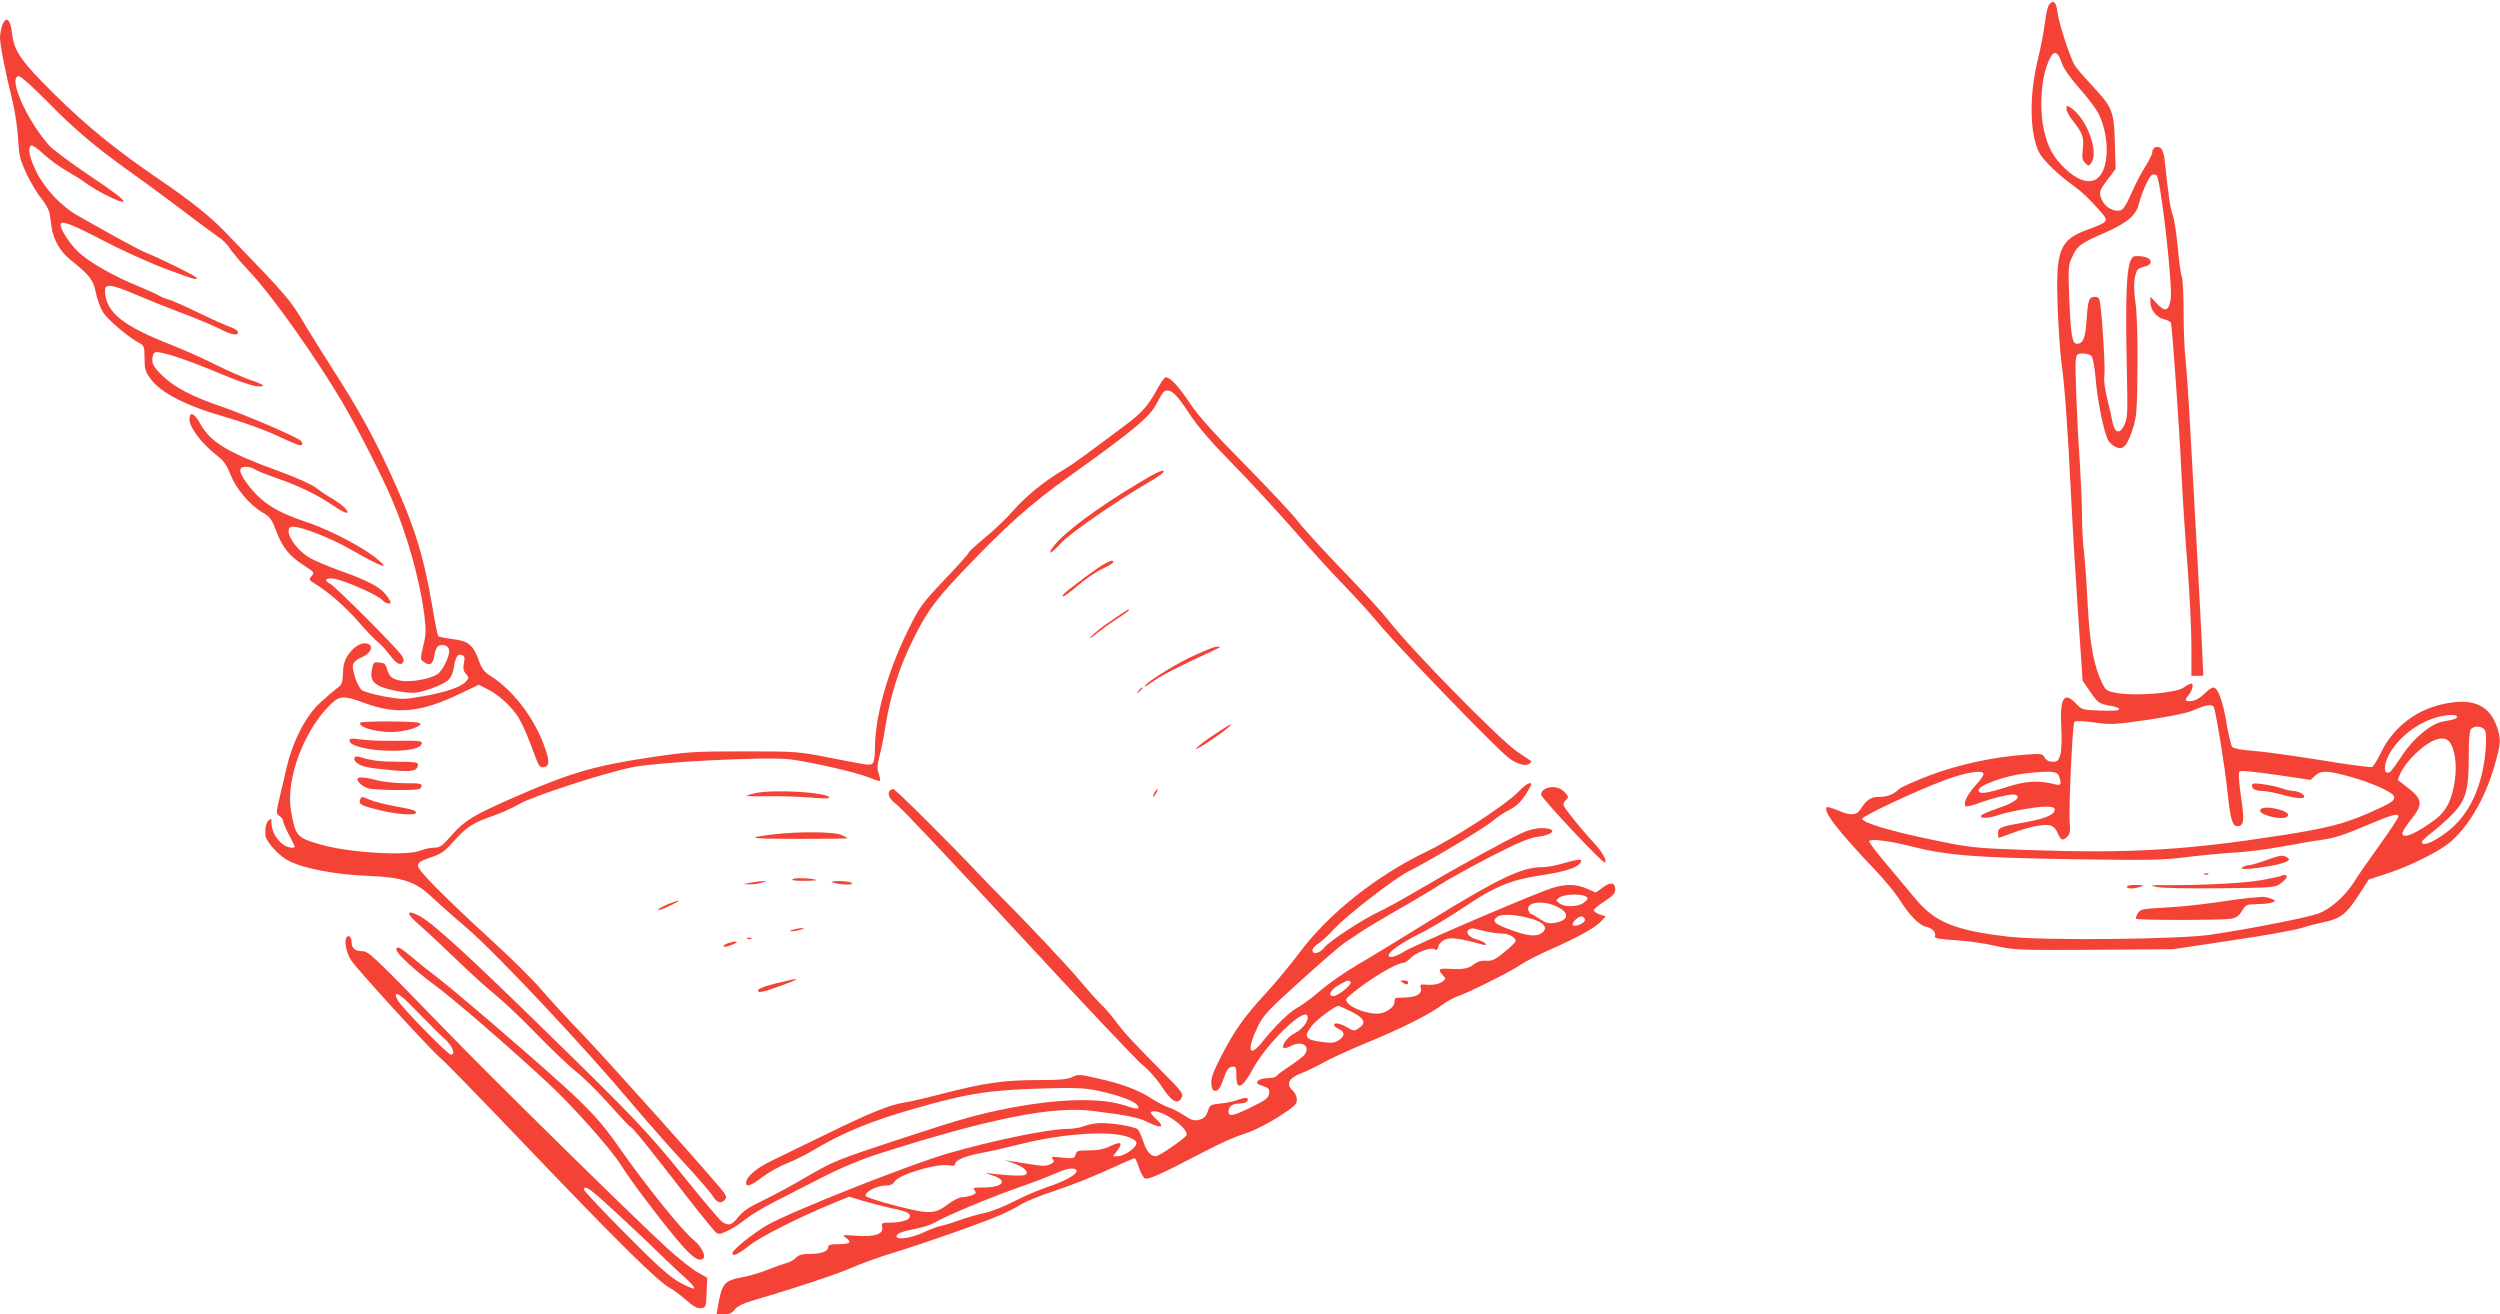 <?xml version="1.0" standalone="no"?>
<!DOCTYPE svg PUBLIC "-//W3C//DTD SVG 20010904//EN"
 "http://www.w3.org/TR/2001/REC-SVG-20010904/DTD/svg10.dtd">
<svg version="1.0" xmlns="http://www.w3.org/2000/svg"
 width="1280pt" height="673pt" viewBox="0 0 1280 673"
 preserveAspectRatio="xMidYMid meet">
<g transform="translate(0,673) scale(0.1,-0.1)"
fill="#f44336" stroke="none">
<path d="M10491 6706 c-6 -8 -16 -49 -21 -92 -5 -44 -21 -126 -35 -184 -46
-182 -44 -384 5 -480 20 -39 95 -113 175 -170 47 -35 79 -64 143 -137 40 -45
36 -50 -68 -88 -146 -53 -165 -103 -155 -394 4 -108 13 -239 20 -291 16 -111
31 -317 50 -700 7 -151 24 -421 36 -600 l22 -325 39 -57 c40 -58 45 -62 111
-73 20 -3 37 -11 37 -16 0 -7 -33 -10 -95 -7 -93 3 -96 4 -126 36 -61 65 -84
28 -75 -123 3 -58 1 -117 -5 -138 -9 -32 -14 -37 -39 -37 -20 0 -33 7 -41 21
-11 21 -16 21 -102 15 -163 -12 -342 -51 -487 -106 -74 -28 -144 -59 -155 -69
-33 -30 -61 -41 -104 -41 -42 0 -64 -14 -96 -64 -21 -32 -50 -33 -116 -5 -27
12 -52 19 -56 16 -20 -21 53 -116 248 -322 48 -50 103 -117 124 -150 49 -79
102 -133 136 -140 33 -7 53 -29 46 -48 -4 -11 17 -15 104 -21 59 -3 152 -16
206 -29 94 -21 115 -22 503 -20 l405 3 300 45 c165 24 327 53 360 64 33 11 85
24 115 30 82 17 113 41 174 134 l54 84 83 27 c103 33 230 92 304 142 105 69
208 236 259 421 31 109 32 129 9 195 -37 104 -117 142 -250 118 -154 -26 -278
-119 -344 -256 -17 -36 -37 -68 -45 -71 -9 -3 -129 13 -267 36 -139 22 -294
44 -345 47 -56 4 -96 12 -103 20 -6 7 -19 62 -29 121 -19 114 -45 183 -67 183
-8 0 -25 -11 -39 -25 -31 -31 -57 -45 -83 -45 -25 0 -26 7 -7 29 20 23 30 61
16 61 -7 0 -25 -9 -41 -21 -38 -27 -241 -44 -335 -28 -58 10 -62 12 -82 54
-42 87 -62 196 -73 398 -5 105 -14 228 -19 272 -6 44 -10 125 -10 181 0 57 -5
169 -10 251 -16 238 -27 517 -22 551 4 28 8 32 37 32 18 0 38 -6 44 -14 7 -8
16 -61 21 -118 10 -119 44 -282 66 -316 8 -13 27 -27 42 -33 35 -13 54 10 83
99 19 60 21 93 23 317 1 160 -3 279 -11 330 -11 74 -7 134 11 163 3 6 20 13
36 17 44 10 41 42 -5 51 -19 3 -41 4 -49 1 -38 -15 -46 -157 -36 -612 4 -184
3 -215 -12 -248 -23 -51 -49 -47 -61 8 -4 22 -17 78 -28 124 -12 47 -18 97
-15 114 6 27 -8 272 -20 365 -4 36 -9 42 -29 42 -30 0 -35 -16 -42 -123 -6
-89 -18 -117 -49 -117 -24 0 -31 38 -39 221 -6 163 -6 180 13 220 26 60 44 73
163 125 118 51 165 90 180 149 16 63 53 144 68 150 8 3 18 2 23 -3 21 -21 83
-564 72 -632 -10 -63 -28 -69 -69 -26 l-35 37 0 -29 c0 -39 33 -79 71 -87 17
-4 32 -12 34 -18 7 -20 44 -547 55 -787 6 -124 20 -335 31 -470 10 -135 19
-314 19 -397 l0 -153 30 0 31 0 -6 138 c-7 144 -35 673 -61 1127 -8 149 -19
308 -24 355 -6 47 -10 156 -10 242 0 86 -4 168 -9 182 -6 13 -15 82 -21 153
-7 70 -18 144 -26 163 -12 31 -24 114 -41 282 -3 26 -11 52 -19 59 -18 15 -44
4 -44 -19 0 -10 -15 -40 -32 -68 -18 -27 -51 -89 -73 -139 -33 -73 -45 -91
-64 -93 -32 -5 -70 17 -87 50 -20 40 -18 49 27 109 l41 54 -4 135 c-4 162 -12
180 -122 298 -41 44 -79 88 -85 100 -26 49 -80 214 -86 266 -7 57 -21 70 -44
42z m47 -258 c5 -7 16 -31 23 -52 8 -22 47 -75 87 -120 40 -44 84 -103 98
-131 48 -99 54 -237 14 -303 -37 -61 -107 -51 -188 26 -59 56 -89 111 -108
201 -25 118 -11 280 31 360 17 34 27 38 43 19z m796 -3337 c10 -16 58 -308 71
-438 14 -133 25 -173 49 -173 35 0 39 26 20 150 -11 75 -14 124 -8 130 6 6 77
-1 187 -17 l177 -26 23 21 c30 28 61 28 177 -4 109 -30 218 -78 227 -101 8
-21 -11 -34 -134 -88 -123 -53 -207 -75 -430 -110 -505 -79 -787 -95 -1313
-77 -276 10 -291 12 -485 52 -218 45 -360 88 -360 108 0 14 273 142 420 197
103 38 188 54 200 36 4 -7 -12 -32 -39 -61 -43 -46 -66 -93 -52 -108 4 -3 28
2 54 11 71 28 175 53 195 49 40 -8 11 -37 -64 -63 -42 -15 -85 -31 -95 -37
-36 -20 13 -27 65 -9 60 21 202 47 257 47 32 0 44 -4 44 -15 0 -26 -46 -46
-152 -65 -129 -23 -138 -27 -138 -56 0 -13 2 -24 4 -24 2 0 34 12 72 26 83 31
158 46 191 38 16 -4 30 -19 39 -40 16 -38 25 -41 49 -17 13 12 16 29 12 67 -6
75 14 509 24 520 5 6 44 5 101 -3 87 -12 106 -11 278 14 125 19 201 35 235 50
53 25 90 31 99 16z m1246 -50 c0 -11 -16 -16 -72 -25 -61 -11 -152 -86 -209
-174 -28 -42 -55 -80 -62 -84 -32 -20 -36 30 -6 87 42 79 129 152 222 185 56
20 127 26 127 11z m140 -66 c9 -11 11 -38 7 -98 -13 -158 -60 -285 -142 -375
-66 -73 -185 -139 -185 -103 0 6 26 30 58 54 31 24 78 67 104 94 64 69 78 121
78 288 0 89 4 135 12 143 17 17 53 15 68 -3z m-175 -68 c25 -38 35 -117 24
-191 -14 -99 -42 -156 -97 -199 -96 -73 -172 -106 -172 -74 0 8 20 40 45 71
65 84 60 105 -35 177 l-34 26 18 42 c11 22 43 64 72 91 83 79 150 100 179 57z
m-2005 -166 c5 -11 10 -27 10 -37 0 -13 -6 -15 -27 -10 -86 22 -149 18 -246
-13 -106 -34 -147 -39 -147 -17 0 25 135 74 238 86 124 14 160 12 172 -9z
m1740 -212 c0 -6 -44 -73 -98 -148 -54 -75 -113 -159 -130 -188 -47 -73 -119
-137 -184 -161 -52 -19 -326 -74 -545 -107 -156 -25 -877 -32 -1048 -10 -270
33 -367 73 -468 193 -35 43 -103 123 -150 180 -48 56 -87 108 -87 114 0 16 99
4 218 -26 177 -45 323 -57 812 -65 398 -6 472 -5 590 10 74 9 187 20 250 24
63 3 171 17 240 30 69 13 162 29 207 35 62 8 117 26 220 70 140 59 173 69 173
49z"/>
<path d="M10580 6173 c0 -11 14 -38 31 -59 52 -65 60 -88 53 -147 -5 -43 -3
-57 12 -71 17 -18 18 -18 31 0 41 56 -23 228 -104 282 -21 13 -23 13 -23 -5z"/>
<path d="M11530 2707 c0 -17 21 -27 58 -27 14 0 61 -9 104 -21 84 -23 129 -20
94 7 -11 8 -30 14 -42 14 -12 0 -40 6 -62 14 -22 8 -65 17 -96 21 -46 6 -56 5
-56 -8z"/>
<path d="M11580 2590 c-20 -12 -5 -26 43 -40 53 -14 92 -10 92 9 0 21 -110 47
-135 31z"/>
<path d="M11600 2325 c-36 -13 -74 -24 -85 -25 -11 0 -27 -5 -35 -11 -32 -22
194 8 230 31 13 9 13 11 0 20 -21 14 -36 12 -110 -15z"/>
<path d="M11288 2253 c7 -3 16 -2 19 1 4 3 -2 6 -13 5 -11 0 -14 -3 -6 -6z"/>
<path d="M11679 2245 c-3 -2 -48 -12 -99 -21 -97 -16 -276 -26 -475 -26 -95 1
-104 -1 -65 -9 25 -6 169 -9 327 -7 266 3 283 4 309 24 32 23 42 44 22 44 -8
0 -17 -2 -19 -5z"/>
<path d="M10890 2190 c0 -12 34 -12 70 0 20 7 16 8 -22 9 -27 1 -48 -3 -48 -9z"/>
<path d="M11520 2133 c-25 -2 -106 -13 -180 -24 -74 -11 -190 -23 -257 -26
-112 -6 -124 -8 -137 -28 -8 -13 -12 -25 -9 -29 8 -8 437 -8 485 0 29 5 42 15
57 40 19 32 23 34 78 35 32 0 67 4 78 9 19 7 18 9 -8 19 -16 6 -36 10 -45 9
-9 -1 -37 -3 -62 -5z"/>
<path d="M11 6599 c-6 -18 -11 -46 -11 -63 0 -36 29 -184 64 -323 13 -54 26
-142 29 -197 5 -88 10 -106 45 -180 21 -44 55 -100 75 -124 20 -24 38 -57 41
-75 3 -18 7 -49 10 -70 8 -61 44 -125 94 -165 101 -81 119 -104 132 -167 6
-33 23 -79 36 -101 21 -38 135 -134 192 -163 19 -10 22 -19 22 -75 0 -54 4
-69 29 -103 55 -76 184 -142 401 -203 80 -23 192 -64 249 -91 57 -27 110 -49
118 -49 18 0 13 20 -8 31 -62 35 -304 137 -389 165 -149 50 -246 100 -307 159
-42 41 -53 58 -53 83 0 20 6 35 15 38 22 9 164 -38 328 -107 78 -33 162 -63
187 -66 59 -7 44 9 -30 32 -30 10 -107 44 -170 75 -63 32 -169 79 -235 105
-244 96 -329 163 -337 267 -4 49 22 47 164 -13 68 -29 181 -74 251 -100 70
-27 153 -62 183 -78 53 -28 89 -31 81 -8 -2 6 -19 16 -39 23 -20 7 -92 39
-160 72 -68 33 -137 64 -153 68 -17 4 -39 13 -50 20 -11 7 -59 29 -108 49
-129 53 -252 123 -307 176 -44 42 -90 113 -90 139 0 24 53 5 215 -80 96 -50
239 -115 319 -145 148 -56 172 -62 161 -46 -6 10 -197 104 -255 126 -19 7 -91
45 -160 83 -69 39 -152 85 -185 104 -88 48 -174 139 -218 227 -36 73 -47 124
-27 136 5 3 34 -16 62 -43 29 -27 82 -66 118 -86 36 -21 79 -48 95 -60 62 -46
187 -108 197 -98 7 7 -49 50 -169 130 -98 66 -194 137 -212 158 -118 134 -213
354 -154 354 10 0 76 -60 148 -133 135 -138 242 -229 430 -363 61 -43 173
-126 250 -184 77 -59 161 -121 187 -139 27 -17 54 -44 62 -59 8 -15 62 -79
121 -142 106 -115 326 -426 455 -645 82 -139 204 -378 258 -505 77 -179 142
-413 164 -584 10 -83 10 -104 -5 -163 -15 -63 -15 -69 0 -80 33 -25 50 -16 57
31 5 31 13 47 25 51 28 8 51 -5 51 -29 -1 -34 -36 -103 -62 -119 -36 -23 -130
-40 -181 -33 -49 8 -64 20 -76 63 -6 22 -14 29 -39 31 -28 3 -31 0 -37 -32
-10 -48 0 -70 39 -89 48 -22 153 -40 195 -32 57 11 141 45 160 67 11 11 22 38
25 61 8 54 20 72 41 63 14 -5 16 -13 10 -42 -5 -27 -2 -41 11 -55 16 -18 16
-20 -1 -39 -25 -28 -104 -55 -221 -75 -96 -17 -105 -17 -197 -1 -54 10 -106
25 -116 34 -11 10 -27 41 -35 71 -18 62 -14 73 43 99 42 20 54 57 23 66 -29
10 -68 -12 -98 -55 -20 -29 -27 -52 -28 -95 -2 -51 -5 -60 -31 -78 -16 -12
-56 -46 -88 -76 -71 -66 -137 -193 -167 -320 -11 -47 -28 -121 -39 -165 -18
-78 -18 -80 0 -93 11 -7 19 -19 19 -27 0 -7 13 -39 30 -70 35 -67 35 -65 14
-65 -49 0 -104 67 -104 126 0 25 -2 26 -14 14 -15 -15 -19 -37 -17 -77 1 -27
59 -94 106 -123 72 -44 248 -79 430 -85 158 -6 233 -30 305 -98 25 -24 111
-101 192 -170 157 -136 602 -610 847 -902 69 -82 185 -214 258 -293 73 -79
140 -156 150 -172 21 -36 42 -45 61 -26 13 13 13 18 0 38 -27 41 -596 678
-731 818 -72 74 -165 176 -207 225 -43 50 -152 158 -242 240 -259 238 -388
368 -388 392 0 17 12 25 65 43 56 19 72 30 122 87 61 69 98 92 206 129 37 13
94 39 125 57 64 39 428 157 575 188 138 28 692 56 813 41 116 -15 345 -68 407
-94 26 -11 50 -19 52 -16 3 3 0 19 -6 37 -9 25 -8 44 4 89 9 31 23 104 32 162
24 148 68 287 130 415 75 155 116 213 251 356 233 246 359 358 564 504 324
231 407 301 441 367 16 31 33 60 39 63 30 19 61 -8 126 -108 49 -74 110 -145
225 -262 86 -88 223 -236 305 -330 81 -93 197 -222 259 -285 61 -63 145 -155
186 -205 97 -118 615 -652 665 -687 46 -32 83 -42 104 -29 8 6 12 12 10 14 -3
2 -34 23 -70 47 -90 60 -550 529 -662 675 -25 33 -128 146 -229 250 -101 105
-206 219 -233 255 -27 36 -149 166 -271 290 -161 163 -239 250 -283 316 -61
91 -105 138 -126 131 -6 -2 -24 -28 -41 -59 -46 -84 -77 -120 -157 -180 -217
-163 -276 -206 -327 -236 -95 -56 -190 -134 -253 -206 -33 -38 -98 -101 -144
-138 -46 -38 -84 -73 -84 -77 0 -5 -56 -68 -125 -140 -119 -126 -127 -138
-189 -264 -103 -211 -166 -437 -166 -596 0 -37 -5 -72 -11 -78 -13 -13 -8 -14
-224 28 -156 31 -167 32 -435 32 -259 0 -288 -2 -489 -32 -285 -43 -412 -81
-711 -213 -188 -83 -232 -110 -297 -184 -48 -55 -61 -64 -90 -64 -19 0 -50 -7
-70 -15 -69 -29 -367 -11 -512 31 -122 35 -128 42 -151 172 -28 157 63 406
197 540 52 52 70 53 184 11 161 -59 285 -46 482 48 l98 47 44 -22 c58 -28 129
-94 161 -148 23 -39 49 -100 88 -207 15 -39 22 -48 40 -45 32 5 31 36 -3 124
-54 139 -158 272 -266 341 -36 22 -48 38 -64 83 -29 79 -54 99 -134 108 -37 5
-69 11 -73 14 -3 4 -17 71 -30 150 -46 270 -93 419 -220 695 -88 190 -163 325
-297 533 -44 69 -100 159 -125 200 -91 153 -87 148 -421 494 -76 79 -178 160
-341 271 -214 146 -364 268 -528 429 -174 172 -210 223 -220 314 -8 75 -32 94
-51 41z"/>
<path d="M970 4581 c0 -38 63 -122 132 -176 44 -34 58 -54 78 -105 29 -73 99
-156 164 -194 39 -22 48 -35 71 -97 32 -84 68 -128 143 -175 51 -33 53 -36 38
-53 -16 -18 -15 -20 17 -40 70 -43 161 -123 222 -194 35 -41 79 -87 98 -103
20 -16 49 -48 66 -72 31 -41 53 -52 66 -32 4 6 0 22 -9 35 -24 37 -338 351
-363 364 -37 19 -28 34 16 28 50 -6 224 -83 247 -108 16 -18 44 -26 44 -13 0
3 -9 19 -21 35 -29 41 -90 74 -227 123 -66 23 -140 55 -165 69 -73 43 -131
133 -102 157 22 18 191 -44 323 -120 64 -37 128 -70 142 -74 22 -6 21 -3 -12
26 -61 56 -245 154 -363 193 -163 54 -237 102 -309 198 -45 60 -47 87 -8 87
15 0 36 -6 47 -13 11 -8 62 -28 114 -46 113 -39 215 -89 294 -144 58 -40 86
-44 52 -7 -10 11 -39 32 -64 47 -25 14 -62 39 -82 55 -20 16 -104 54 -195 87
-258 94 -344 146 -396 237 -33 60 -58 71 -58 25z"/>
<path d="M5830 4257 c-209 -125 -383 -254 -434 -322 -40 -52 -14 -42 36 14 41
47 288 218 445 309 40 23 75 47 78 52 15 24 -28 6 -125 -53z"/>
<path d="M5655 3843 c-27 -14 -127 -87 -195 -142 -14 -11 -22 -22 -19 -25 3
-3 37 21 75 54 38 33 95 72 127 87 31 15 57 30 57 35 0 12 -11 9 -45 -9z"/>
<path d="M5695 3556 c-44 -29 -91 -66 -105 -82 -18 -20 -10 -16 25 13 28 22
76 57 108 77 48 31 66 46 54 46 -1 0 -38 -24 -82 -54z"/>
<path d="M6089 3362 c-99 -49 -229 -132 -229 -147 0 -3 22 11 49 30 41 29 133
76 311 158 32 14 33 16 10 16 -14 0 -77 -26 -141 -57z"/>
<path d="M5829 3193 c-13 -16 -12 -17 4 -4 16 13 21 21 13 21 -2 0 -10 -8 -17
-17z"/>
<path d="M1845 3030 c-16 -26 109 -56 191 -46 62 7 111 24 117 39 3 9 -36 12
-149 13 -85 1 -156 -2 -159 -6z"/>
<path d="M6220 2971 c-41 -27 -84 -59 -95 -72 -11 -12 21 5 72 39 78 53 114
82 101 82 -2 0 -37 -22 -78 -49z"/>
<path d="M1790 2936 c0 -25 101 -49 210 -50 98 -1 160 14 160 40 0 11 -26 13
-127 11 -71 -1 -154 2 -185 7 -50 7 -58 6 -58 -8z"/>
<path d="M1816 2852 c-11 -19 21 -42 69 -51 28 -5 89 -12 138 -16 89 -8 117 0
117 31 0 11 -22 14 -102 14 -95 0 -138 6 -195 24 -12 4 -24 3 -27 -2z"/>
<path d="M1830 2741 c0 -16 30 -41 58 -48 15 -4 81 -8 147 -8 106 0 120 2 123
18 3 15 -6 17 -85 17 -48 0 -113 7 -143 15 -63 17 -100 19 -100 6z"/>
<path d="M7772 2674 c-65 -66 -327 -237 -470 -305 -255 -123 -499 -317 -645
-512 -46 -61 -123 -155 -171 -207 -114 -123 -164 -194 -232 -325 -43 -83 -54
-115 -52 -144 2 -27 7 -36 22 -36 14 0 24 16 40 60 16 47 26 61 44 63 20 3 22
-1 22 -42 0 -84 29 -72 90 40 66 119 244 294 271 267 18 -18 -17 -71 -62 -93
-37 -19 -70 -63 -57 -76 4 -3 21 2 38 11 57 30 103 -2 68 -47 -7 -8 -41 -34
-75 -57 -34 -22 -65 -45 -68 -51 -3 -5 -23 -10 -44 -10 -21 0 -44 -6 -50 -14
-10 -12 -5 -16 24 -26 31 -10 36 -16 33 -38 -3 -23 -16 -34 -88 -69 -95 -47
-120 -52 -120 -25 0 27 20 42 56 42 18 0 36 5 39 11 13 19 -5 23 -43 9 -20 -8
-62 -17 -92 -20 -52 -5 -56 -7 -66 -40 -9 -26 -19 -36 -43 -43 -27 -7 -40 -3
-78 22 -25 17 -62 36 -82 42 -20 7 -58 27 -86 45 -63 42 -153 76 -277 103 -89
21 -99 21 -127 7 -23 -12 -63 -16 -178 -16 -171 0 -271 -14 -485 -69 -84 -22
-173 -43 -198 -46 -76 -12 -176 -53 -385 -155 -110 -54 -239 -116 -286 -139
-84 -39 -139 -86 -139 -117 0 -24 23 -16 84 30 33 24 89 56 126 70 37 15 94
43 126 62 154 93 301 154 530 219 268 77 379 94 650 102 164 5 215 3 283 -11
97 -20 184 -51 202 -72 20 -25 4 -26 -62 -4 -119 40 -327 36 -579 -11 -170
-33 -248 -54 -585 -165 -303 -100 -327 -109 -456 -184 -74 -44 -178 -100 -230
-125 -70 -33 -104 -55 -128 -85 -34 -43 -49 -48 -82 -27 -11 6 -100 111 -197
232 -179 223 -259 307 -713 750 -412 403 -579 554 -646 588 -65 32 -64 10 2
-47 33 -28 118 -108 190 -177 71 -69 164 -153 205 -186 41 -33 136 -123 210
-200 74 -76 164 -162 200 -190 36 -28 112 -103 169 -167 57 -64 106 -116 110
-116 8 0 100 -114 279 -346 77 -99 148 -186 157 -194 14 -11 23 -10 62 9 26
12 66 39 91 59 25 20 90 60 146 88 55 28 166 85 246 126 96 49 194 90 290 121
560 179 891 246 1096 219 188 -24 231 -33 282 -58 67 -33 87 -27 45 13 -38 36
-40 43 -13 43 54 0 177 -90 165 -122 -6 -15 -140 -108 -157 -108 -26 0 -48 25
-63 72 -10 29 -22 58 -29 65 -13 14 -121 33 -189 33 -26 0 -64 -7 -84 -15 -19
-8 -59 -15 -87 -15 -95 0 -370 -56 -611 -125 -194 -56 -796 -294 -924 -366
-72 -41 -181 -128 -181 -145 0 -20 27 -8 92 43 57 44 265 148 425 213 l81 33
69 -21 c37 -11 102 -28 143 -37 86 -18 105 -27 97 -48 -6 -16 -50 -27 -107
-27 -34 0 -37 -2 -33 -23 7 -36 -39 -51 -134 -44 -69 5 -74 4 -54 -9 34 -24
25 -34 -34 -34 -42 0 -55 -4 -55 -15 0 -22 -33 -35 -93 -35 -40 0 -58 -5 -71
-19 -10 -11 -30 -22 -44 -26 -15 -4 -59 -19 -99 -35 -39 -16 -100 -34 -135
-40 -90 -17 -102 -31 -123 -152 l-6 -38 37 0 c27 0 41 6 56 25 12 16 43 32 91
46 228 67 424 132 507 168 52 23 156 60 230 82 142 43 454 153 543 193 29 13
72 35 96 50 24 15 102 47 174 70 73 24 192 71 266 105 73 33 136 61 140 61 4
0 14 -21 22 -47 8 -25 22 -51 30 -56 15 -10 84 21 294 131 96 50 164 81 228
101 37 12 110 49 162 82 82 53 95 65 95 88 0 16 -9 36 -20 46 -37 33 -23 64
40 89 30 11 84 38 120 58 36 20 128 62 205 94 173 70 337 151 396 197 25 19
63 40 85 47 54 18 270 126 322 162 23 16 93 52 155 79 140 62 225 110 255 142
l23 25 -30 10 c-17 6 -31 16 -31 22 0 5 25 26 55 45 43 28 55 41 55 61 0 36
-25 40 -64 10 l-35 -26 -46 20 c-56 24 -104 25 -176 4 -75 -22 -704 -291 -760
-326 -46 -28 -79 -36 -79 -19 0 18 65 64 162 112 54 27 154 87 222 133 160
108 241 141 399 165 127 19 191 41 201 68 7 17 -10 16 -104 -11 -30 -9 -74
-16 -97 -16 -101 0 -222 -58 -569 -272 -145 -90 -314 -193 -376 -229 -62 -36
-146 -95 -188 -131 -41 -36 -93 -74 -115 -86 -41 -21 -113 -91 -180 -174 -71
-90 -84 -46 -24 78 26 54 52 83 219 233 104 94 206 182 227 196 21 13 58 38
83 55 25 17 110 68 190 114 80 45 177 103 215 128 39 25 153 88 255 141 138
71 199 97 240 102 91 12 107 45 22 45 -29 0 -68 -10 -100 -25 -86 -40 -324
-171 -506 -278 -93 -55 -194 -111 -224 -124 -83 -39 -254 -150 -280 -183 -25
-32 -62 -40 -62 -15 0 8 13 23 28 33 16 9 54 44 84 77 66 71 310 259 382 295
100 49 377 215 424 253 25 22 67 50 93 62 31 16 56 40 78 73 17 27 31 52 31
55 0 18 -29 2 -68 -39z m348 -534 c13 -9 12 -13 -9 -30 -28 -24 -98 -27 -127
-5 -19 15 -19 15 0 30 23 17 113 20 136 5z m-152 -50 c70 -32 67 -72 -7 -85
-31 -5 -45 -1 -76 19 -21 14 -41 26 -45 26 -4 0 -11 8 -14 17 -17 43 68 56
142 23z m-114 -68 c56 -19 72 -46 40 -69 -28 -20 -73 -16 -159 16 -85 31 -98
44 -69 67 23 18 112 11 188 -14z m261 -2 c0 -16 -50 -38 -61 -27 -11 11 28 48
45 45 9 -2 16 -10 16 -18z m-505 -59 c25 -6 62 -11 82 -11 34 0 68 -20 68 -39
0 -5 -26 -30 -57 -55 -48 -40 -63 -47 -93 -45 -26 2 -45 -4 -65 -19 -28 -22
-54 -27 -132 -22 -47 2 -52 -4 -26 -33 17 -18 17 -19 -2 -33 -19 -14 -49 -19
-93 -15 -19 2 -22 -2 -18 -17 9 -28 -18 -46 -73 -49 -25 -1 -49 -2 -53 -2 -5
-1 -8 -10 -8 -20 0 -29 -47 -61 -90 -61 -49 0 -124 26 -146 51 -18 20 -18 21
16 50 85 72 230 159 264 159 8 0 26 11 39 25 27 30 109 59 125 43 6 -6 12 -1
16 15 3 14 18 30 36 37 28 12 78 5 194 -27 12 -3 16 -1 12 6 -4 6 -24 15 -45
21 -41 11 -61 38 -39 51 7 5 20 7 28 4 8 -2 35 -9 60 -14z m-695 -260 c7 -13
-65 -71 -88 -71 -31 0 -15 33 28 57 45 25 51 27 60 14z m5 -151 c67 -34 77
-58 36 -85 -22 -15 -26 -14 -57 4 -35 21 -69 28 -69 13 0 -5 11 -14 25 -20 32
-15 32 -37 -1 -58 -21 -14 -36 -16 -92 -8 -79 11 -88 26 -47 80 24 32 120 104
138 104 4 0 34 -14 67 -30z m-1137 -644 c27 -11 38 -21 35 -33 -4 -23 -65 -63
-95 -63 l-24 0 22 30 c30 40 18 48 -36 22 -32 -16 -64 -22 -109 -22 -57 0 -64
-2 -69 -21 -6 -20 -10 -22 -68 -16 -53 6 -60 5 -49 -8 10 -12 7 -17 -15 -27
-20 -9 -41 -9 -93 0 -37 6 -83 14 -102 16 l-35 6 36 -13 c54 -18 84 -41 74
-57 -6 -10 -28 -11 -94 -7 -47 4 -97 9 -111 11 -14 3 -1 -2 28 -11 85 -26 60
-63 -44 -63 -49 0 -55 -2 -44 -15 10 -12 8 -16 -15 -25 -14 -5 -37 -10 -51
-10 -13 0 -44 -16 -69 -35 -69 -52 -94 -53 -267 -9 -84 22 -153 44 -156 51 -6
19 59 53 100 53 26 0 40 6 47 19 20 37 220 97 284 84 16 -3 27 -1 27 6 0 20
46 41 130 57 47 8 137 29 200 45 227 57 473 73 563 35z m-271 -171 c3 -18 -61
-53 -145 -81 -45 -15 -123 -48 -173 -74 -50 -26 -118 -53 -150 -60 -32 -6 -88
-22 -124 -35 -36 -13 -80 -27 -99 -31 -19 -3 -61 -19 -95 -35 -59 -28 -136
-39 -136 -19 0 14 29 26 100 39 36 7 79 21 95 31 55 33 278 127 430 180 83 29
173 64 200 77 50 23 94 27 97 8z"/>
<path d="M7180 1700 c19 -13 30 -13 30 0 0 6 -10 10 -22 10 -19 0 -20 -2 -8
-10z"/>
<path d="M7908 2689 c-10 -5 -18 -18 -18 -27 0 -17 319 -357 327 -348 12 11
-14 55 -61 106 -29 30 -76 86 -105 123 -52 66 -53 68 -36 88 18 18 17 20 -5
44 -25 27 -71 33 -102 14z"/>
<path d="M4557 2683 c-17 -17 -3 -46 37 -75 24 -18 305 -316 625 -663 320
-346 604 -647 631 -668 28 -21 71 -69 98 -110 51 -78 82 -95 102 -57 10 19 2
30 -75 108 -174 176 -214 218 -258 277 -25 33 -59 74 -77 90 -18 17 -64 68
-103 115 -68 81 -280 307 -409 435 -33 33 -90 92 -126 130 -140 149 -418 425
-428 425 -6 0 -14 -3 -17 -7z"/>
<path d="M5910 2670 c-6 -11 -8 -20 -6 -20 3 0 10 9 16 20 6 11 8 20 6 20 -3
0 -10 -9 -16 -20z"/>
<path d="M3866 2669 c-22 -5 -42 -11 -44 -14 -2 -2 49 -3 115 -2 65 1 163 -2
218 -7 72 -6 97 -5 90 3 -25 26 -291 40 -379 20z"/>
<path d="M1843 2634 c-8 -22 8 -30 108 -54 91 -21 179 -26 179 -11 0 12 -14
16 -117 35 -45 9 -99 22 -119 31 -45 18 -43 19 -51 -1z"/>
<path d="M3960 2458 c-152 -18 -127 -23 124 -23 141 0 256 1 256 3 0 2 -16 10
-35 18 -39 16 -219 17 -345 2z"/>
<path d="M4059 2229 c-9 -6 9 -9 55 -9 38 0 67 2 65 4 -11 9 -107 14 -120 5z"/>
<path d="M3840 2210 l-35 -7 35 -1 c19 0 46 4 60 8 l25 8 -25 0 c-14 0 -41 -4
-60 -8z"/>
<path d="M4270 2210 c38 -12 109 -12 90 0 -8 5 -37 9 -65 9 -40 -1 -45 -3 -25
-9z"/>
<path d="M3423 2102 c-41 -17 -65 -33 -47 -31 14 1 110 47 99 48 -5 0 -29 -8
-52 -17z"/>
<path d="M4060 1970 c-20 -6 -21 -8 -5 -8 11 0 31 4 45 8 20 6 21 8 5 8 -11 0
-31 -4 -45 -8z"/>
<path d="M1776 1933 c-16 -16 -4 -81 22 -120 34 -51 411 -463 458 -501 19 -15
197 -198 397 -407 497 -521 717 -739 778 -770 19 -10 56 -38 83 -62 36 -32 56
-43 75 -41 25 3 26 6 29 80 l3 76 -53 30 c-29 17 -99 73 -155 124 -168 154
-892 865 -1136 1118 -374 385 -390 400 -424 400 -35 0 -53 16 -53 46 0 24 -13
38 -24 27z m315 -337 c24 -24 67 -68 96 -97 29 -30 70 -71 93 -91 38 -36 54
-78 29 -78 -16 0 -251 240 -272 278 -27 48 0 42 54 -12z m951 -974 c35 -27
279 -254 367 -342 26 -25 71 -67 101 -94 31 -27 50 -51 43 -53 -7 -2 -43 14
-80 35 -51 30 -120 93 -275 250 -115 115 -208 215 -208 221 0 18 15 13 52 -17z"/>
<path d="M3828 1923 c7 -3 16 -2 19 1 4 3 -2 6 -13 5 -11 0 -14 -3 -6 -6z"/>
<path d="M3720 1898 c-14 -6 -20 -12 -14 -15 7 -2 27 3 45 11 24 10 28 14 14
15 -11 0 -31 -5 -45 -11z"/>
<path d="M2030 1867 c0 -19 94 -106 200 -184 96 -71 376 -313 573 -496 125
-115 320 -334 375 -420 52 -83 181 -254 281 -375 82 -99 120 -127 143 -104 13
13 -14 64 -49 92 -54 41 -251 285 -383 475 -88 127 -153 197 -304 333 -188
170 -554 483 -629 539 -35 26 -92 72 -126 101 -63 53 -81 62 -81 39z"/>
<path d="M3976 1696 c-49 -12 -91 -27 -94 -34 -6 -19 19 -14 119 22 108 40
101 43 -25 12z"/>
</g>
</svg>
